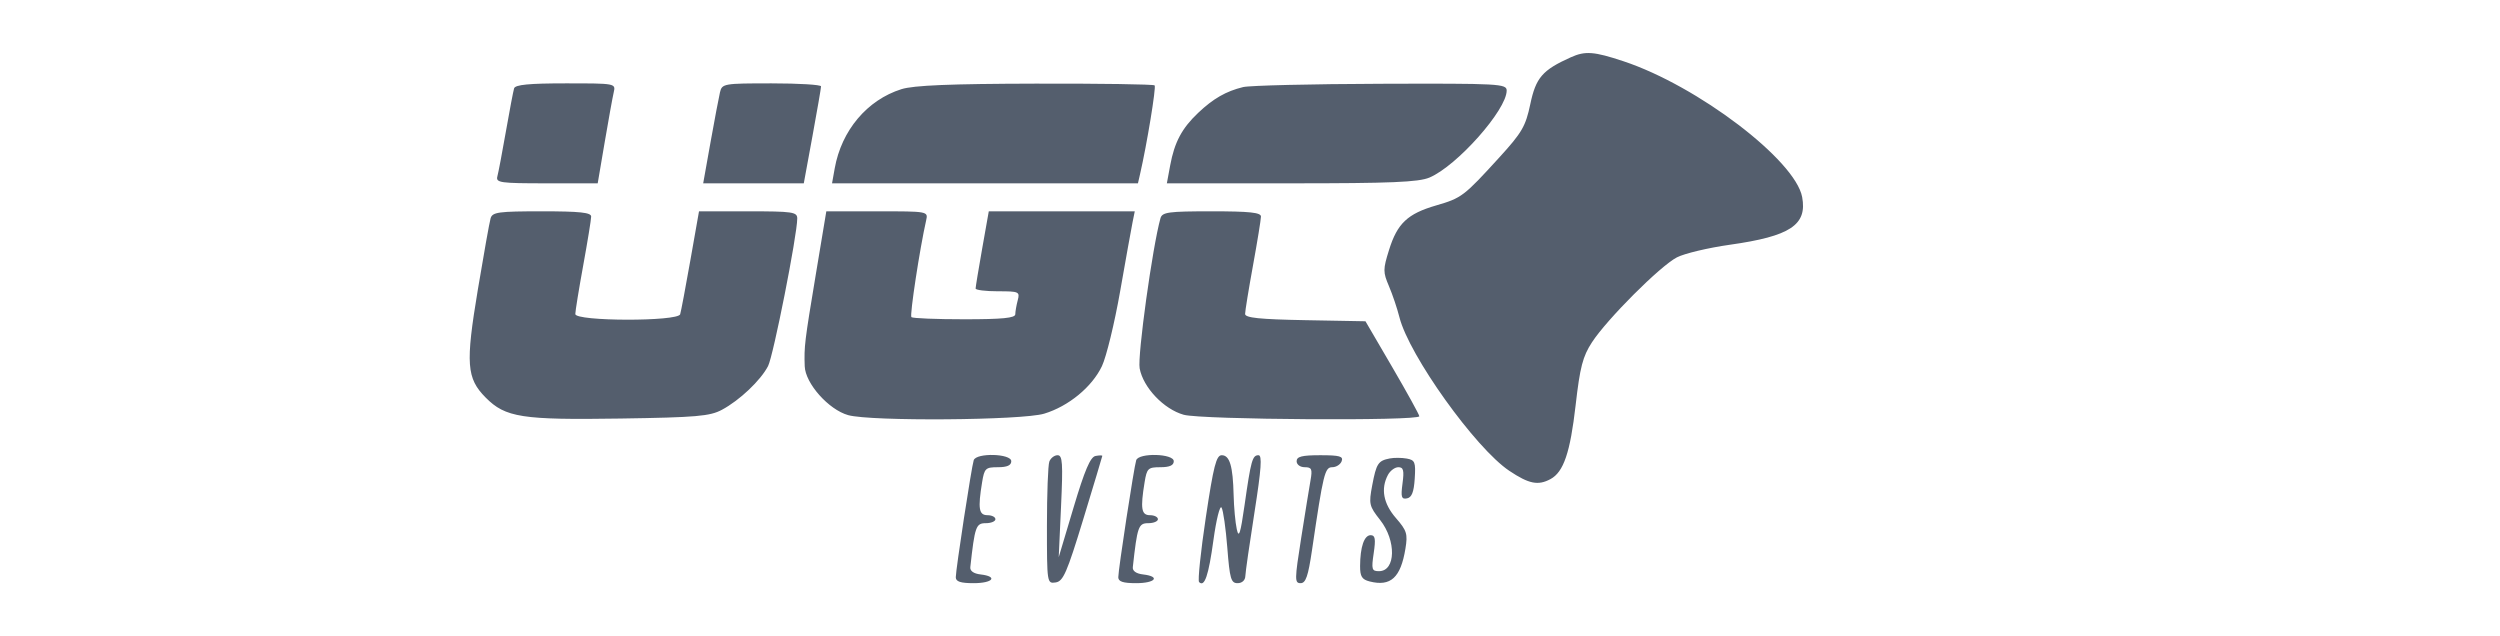 <svg width="330" height="84" viewBox="0 0 330 84" fill="none" xmlns="http://www.w3.org/2000/svg">
<path fill-rule="evenodd" clip-rule="evenodd" d="M207.347 7.562C203.594 9.253 202.735 10.246 201.998 13.751C201.383 16.671 200.903 17.499 197.928 20.762C193.233 25.913 192.938 26.138 189.577 27.115C185.797 28.214 184.448 29.486 183.357 32.981C182.55 35.564 182.548 35.914 183.34 37.768C183.81 38.868 184.433 40.719 184.726 41.88C185.989 46.899 194.766 59.166 199.227 62.147C201.82 63.88 203.03 64.123 204.665 63.24C206.396 62.305 207.267 59.747 207.983 53.484C208.561 48.443 208.921 47.055 210.14 45.183C212.13 42.127 219.133 35.122 221.348 33.973C222.339 33.459 225.488 32.709 228.347 32.306C236.31 31.183 238.569 29.692 237.885 26.011C236.976 21.132 224.099 11.341 214.315 8.09C210.4 6.79 209.254 6.703 207.347 7.562ZM67.86 11.664C67.75 12.027 67.264 14.58 66.781 17.337C66.298 20.095 65.791 22.767 65.655 23.275C65.429 24.12 65.983 24.199 72.153 24.199H78.898L79.816 18.789C80.322 15.813 80.859 12.845 81.011 12.191C81.285 11.008 81.263 11.004 74.673 11.004C69.839 11.004 68.007 11.181 67.86 11.664ZM95.036 12.191C94.881 12.845 94.32 15.813 93.787 18.789L92.821 24.199H99.46H106.1L107.24 17.997C107.866 14.586 108.379 11.617 108.378 11.4C108.377 11.182 105.439 11.004 101.846 11.004C95.508 11.004 95.309 11.039 95.036 12.191ZM118.992 11.769C114.462 13.197 111.078 17.212 110.183 22.22L109.829 24.199H130.019H150.209L150.482 23.011C151.389 19.075 152.635 11.496 152.411 11.27C152.265 11.124 145.182 11.02 136.67 11.039C125.432 11.065 120.59 11.265 118.992 11.769ZM164.092 11.494C161.838 12.043 160.152 13.009 158.162 14.894C156.008 16.933 155.032 18.764 154.464 21.831L154.025 24.199H170.454C183.57 24.199 187.246 24.046 188.686 23.439C192.309 21.911 198.881 14.509 198.881 11.956C198.881 11.057 197.952 11.007 182.271 11.058C173.136 11.088 164.955 11.284 164.092 11.494ZM64.758 28.817C64.61 29.325 63.854 33.556 63.077 38.219C61.441 48.026 61.579 49.928 64.112 52.483C66.717 55.111 68.881 55.447 81.91 55.247C91.95 55.094 93.706 54.942 95.297 54.09C97.632 52.84 100.401 50.217 101.383 48.325C102.083 46.976 105.237 31.028 105.237 28.837C105.237 27.981 104.632 27.893 98.753 27.893H92.269L91.128 34.359C90.501 37.915 89.895 41.121 89.782 41.484C89.477 42.457 75.941 42.428 75.941 41.454C75.941 41.074 76.412 38.178 76.987 35.019C77.563 31.859 78.033 28.963 78.033 28.583C78.033 28.052 76.536 27.893 71.529 27.893C65.785 27.893 64.994 28.002 64.758 28.817ZM107.69 36.206C106.204 45.135 106.131 45.733 106.223 48.344C106.303 50.612 109.381 54.075 111.958 54.798C114.958 55.638 134.922 55.488 137.837 54.603C141.052 53.627 144.147 51.079 145.453 48.334C146.037 47.107 147.12 42.658 147.859 38.449C148.598 34.24 149.335 30.143 149.496 29.345L149.789 27.893H140.154H130.519L129.649 32.806C129.17 35.508 128.78 37.883 128.78 38.084C128.78 38.285 130.101 38.449 131.718 38.449C134.509 38.449 134.64 38.508 134.34 39.637C134.167 40.29 134.022 41.121 134.018 41.484C134.012 41.977 132.315 42.144 127.297 42.144C123.604 42.144 120.457 42.017 120.303 41.862C120.066 41.622 121.412 32.793 122.253 29.081C122.521 27.897 122.501 27.893 115.798 27.893H109.074L107.69 36.206ZM153.179 28.817C152.126 32.584 150.129 46.988 150.434 48.624C150.905 51.155 153.617 54.011 156.251 54.749C158.608 55.408 187.386 55.588 187.35 54.943C187.338 54.725 185.734 51.816 183.785 48.477L180.242 42.408L172.297 42.262C166.263 42.151 164.354 41.954 164.354 41.44C164.354 41.068 164.824 38.178 165.4 35.019C165.975 31.859 166.446 28.963 166.446 28.583C166.446 28.052 164.948 27.893 159.941 27.893C154.195 27.893 153.407 28.001 153.179 28.817ZM128.53 60.749C128.241 61.624 126.163 75.191 126.163 76.194C126.163 76.772 126.784 76.978 128.517 76.978C131.073 76.978 131.773 76.097 129.433 75.826C128.525 75.721 128.026 75.367 128.082 74.867C128.673 69.498 128.826 69.061 130.119 69.061C130.821 69.061 131.395 68.824 131.395 68.534C131.395 68.243 130.924 68.006 130.349 68.006C129.208 68.006 129.067 67.139 129.639 63.652C129.938 61.821 130.094 61.672 131.725 61.672C132.943 61.672 133.488 61.428 133.488 60.88C133.488 59.866 128.861 59.743 128.53 60.749ZM138.513 60.924C138.339 61.383 138.196 65.2 138.196 69.405C138.196 76.981 138.206 77.05 139.346 76.883C140.343 76.737 140.829 75.623 142.992 68.534C144.364 64.034 145.494 60.276 145.503 60.182C145.513 60.088 145.108 60.092 144.605 60.189C143.928 60.32 143.176 62.083 141.72 66.957L139.751 73.548L140.059 66.818C140.322 61.109 140.252 60.089 139.6 60.089C139.177 60.089 138.688 60.465 138.513 60.924ZM149.979 60.749C149.691 61.624 147.613 75.191 147.613 76.194C147.613 76.772 148.233 76.978 149.967 76.978C152.522 76.978 153.222 76.097 150.883 75.826C149.974 75.721 149.475 75.367 149.531 74.867C150.122 69.498 150.275 69.061 151.568 69.061C152.27 69.061 152.844 68.824 152.844 68.534C152.844 68.243 152.373 68.006 151.798 68.006C150.657 68.006 150.516 67.139 151.088 63.652C151.387 61.821 151.543 61.672 153.174 61.672C154.392 61.672 154.937 61.428 154.937 60.88C154.937 59.866 150.31 59.743 149.979 60.749ZM159.169 68.289C158.493 72.799 158.092 76.642 158.277 76.83C158.997 77.556 159.528 76.004 160.177 71.273C160.549 68.57 161.029 66.648 161.246 67.001C161.463 67.355 161.804 69.744 162.006 72.311C162.327 76.409 162.492 76.978 163.363 76.978C163.946 76.978 164.365 76.599 164.383 76.055C164.398 75.546 164.944 71.747 165.594 67.61C166.493 61.886 166.62 60.089 166.123 60.089C165.314 60.089 165.128 60.751 164.281 66.686C163.74 70.462 163.53 71.112 163.254 69.853C163.064 68.982 162.877 66.963 162.839 65.367C162.748 61.518 162.323 60.089 161.269 60.089C160.548 60.089 160.189 61.494 159.169 68.289ZM171.154 60.88C171.154 61.326 171.622 61.672 172.224 61.672C173.145 61.672 173.252 61.911 172.991 63.388C172.824 64.331 172.266 67.775 171.752 71.041C170.887 76.53 170.881 76.978 171.68 76.978C172.361 76.978 172.678 76.058 173.184 72.624C174.678 62.477 174.874 61.672 175.86 61.672C176.375 61.672 176.932 61.316 177.099 60.88C177.345 60.231 176.837 60.089 174.277 60.089C171.85 60.089 171.154 60.265 171.154 60.88ZM183.449 60.515C181.918 60.813 181.678 61.18 181.132 64.069C180.667 66.53 180.73 66.802 182.174 68.634C184.335 71.375 184.247 75.395 182.025 75.395C181.078 75.395 181.01 75.164 181.329 73.02C181.609 71.137 181.525 70.645 180.926 70.645C180.073 70.645 179.542 72.198 179.532 74.725C179.527 76.093 179.776 76.494 180.795 76.752C183.576 77.456 184.888 76.253 185.517 72.42C185.836 70.475 185.699 70.035 184.27 68.392C182.604 66.478 182.238 64.517 183.205 62.693C183.503 62.131 184.123 61.672 184.582 61.672C185.256 61.672 185.363 62.084 185.132 63.813C184.894 65.612 184.987 65.928 185.718 65.787C186.35 65.667 186.631 64.956 186.744 63.185C186.884 61.001 186.777 60.727 185.698 60.531C185.036 60.41 184.024 60.403 183.449 60.515Z" fill="#545E6D"/>
</svg>
